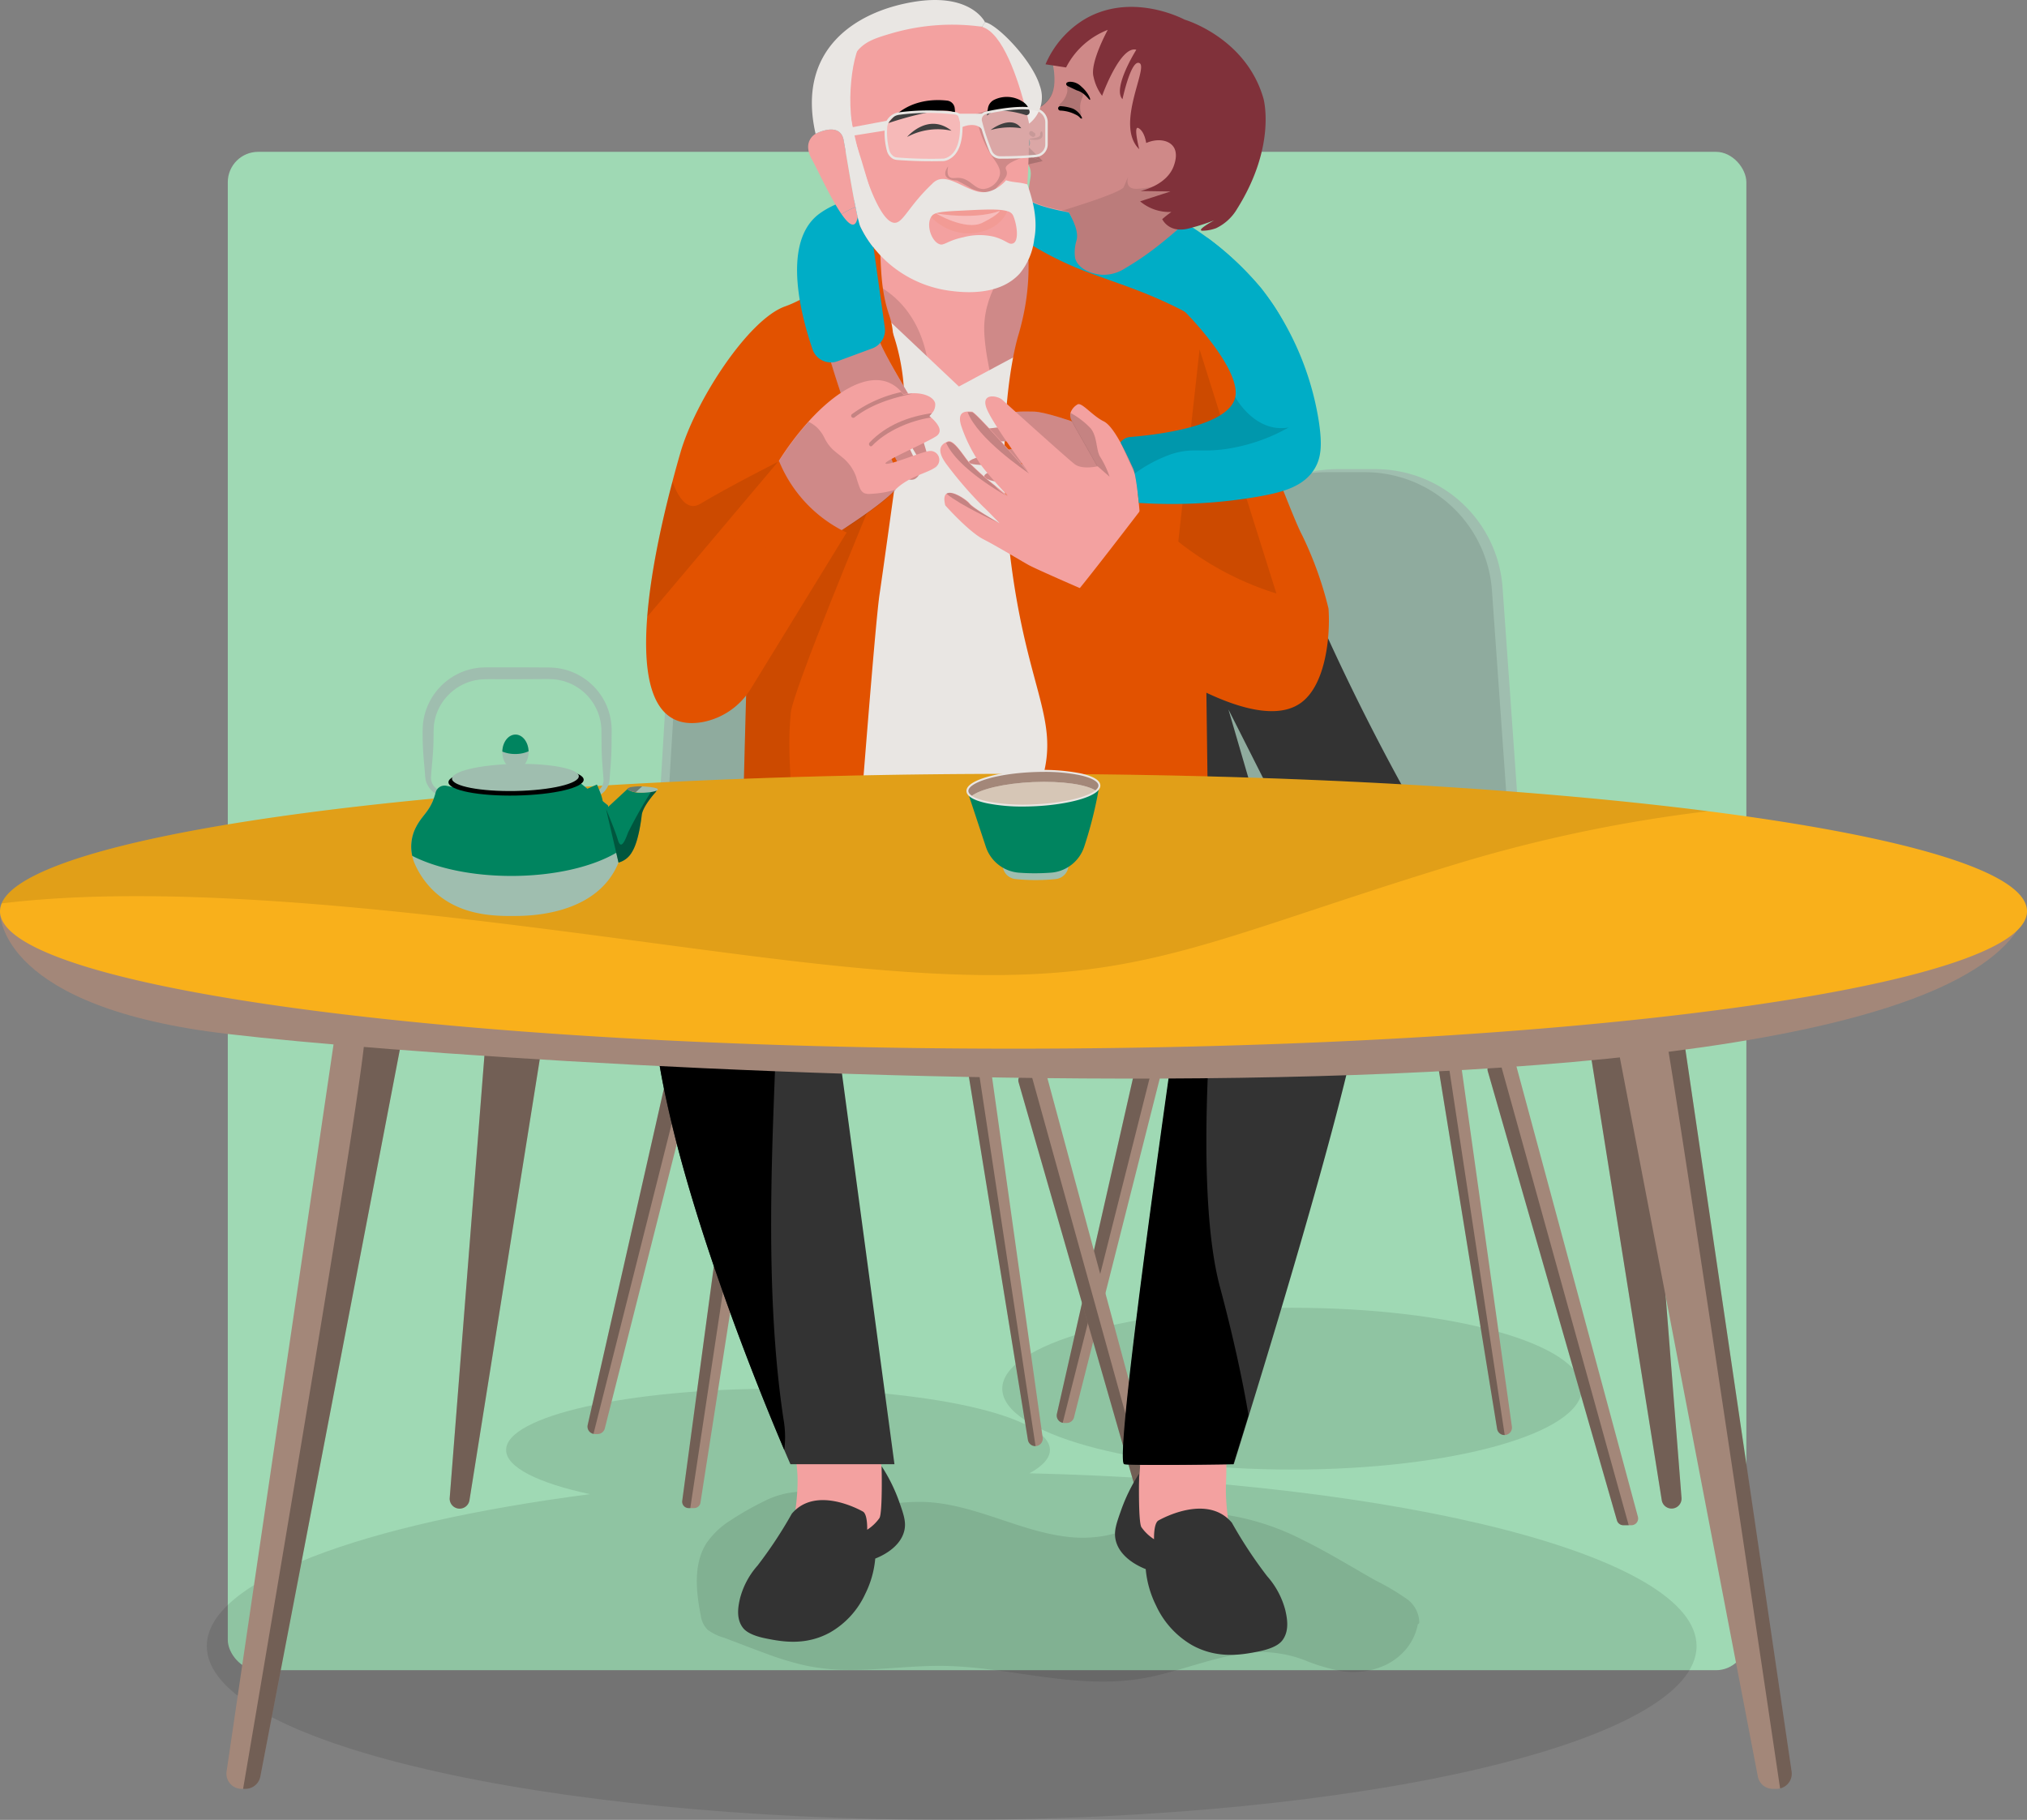 <svg xmlns="http://www.w3.org/2000/svg" xmlns:xlink="http://www.w3.org/1999/xlink" width="400.443" height="359.573" viewBox="0 0 400.443 359.573">
  <rect x="0" y="0" width="400.443" height="359.573" fill="#808080" stroke="none"/>
  <defs>
    <clipPath id="clip-path">
      <rect id="Rectangle_441" data-name="Rectangle 441" width="300" height="300" rx="6" fill="#9fd9b4"/>
    </clipPath>
    <clipPath id="clip-path-2">
      <rect id="Rectangle_440" data-name="Rectangle 440" width="255.876" height="257.059" fill="#9fd9b4"/>
    </clipPath>
  </defs>
  <g id="Group_1912" data-name="Group 1912" transform="translate(-734.787 -2548)">
    <g id="Group_1907" data-name="Group 1907" transform="translate(588.787 -598.851)">
      <g id="Group_1885" data-name="Group 1885" transform="translate(191 3093.865)">
        <g id="Group_1144" data-name="Group 1144" transform="translate(0 82.986)">
          <rect id="Rectangle_428" data-name="Rectangle 428" width="300" height="300" rx="6" transform="translate(0 0)" fill="#9fd9b4"/>
        </g>
      </g>
    </g>
    <g id="cancer-care-image" transform="translate(557.787 -885.073)">
      <g id="Entitlements" transform="translate(177 3429.073)">
        <path id="Path_711" data-name="Path 711" d="M175.927,190.832c31.62,0,57.255-7.156,57.255-15.984s-25.635-15.986-57.255-15.986-57.257,7.158-57.257,15.986S144.305,190.832,175.927,190.832Z" transform="translate(79.333 103.528)" opacity="0.1"/>
        <path id="Path_712" data-name="Path 712" d="M187.011,185.159c2.6-1.422,4.036-2.977,4.036-4.608,0-6.686-24.05-12.108-53.716-12.108s-53.715,5.423-53.715,12.108c0,3.439,6.357,6.534,16.557,8.736-45.138,5.861-75.687,17.1-75.687,30.02,0,18.961,65.883,34.333,147.154,34.333s147.154-15.372,147.154-34.333C318.8,201.555,261.058,186.949,187.011,185.159Z" transform="translate(16.369 109.933)" opacity="0.1"/>
        <path id="Path_713" data-name="Path 713" d="M225.229,206.458a5.844,5.844,0,0,0-2.64-4.744,49.17,49.17,0,0,0-6.1-3.591c-4.792-2.716-9.486-5.616-14.446-8.039a49.658,49.658,0,0,0-15.287-4.91,30.834,30.834,0,0,0-7.87-.05,42.46,42.46,0,0,0-7.745,1.934,64.987,64.987,0,0,1-7.82,2.254,25.117,25.117,0,0,1-7.483.26c-4.9-.539-9.586-2.229-14.244-3.768-4.592-1.513-9.3-2.968-14.169-3.137-2.8-.1-5.575.287-8.358.464a24.41,24.41,0,0,1-8.5-.876c-2.489-.722-4.995-1.63-7.627-1.613a17.09,17.09,0,0,0-7.223,1.925,56.782,56.782,0,0,0-6.441,3.666,16.1,16.1,0,0,0-4.944,4.7c-2.573,4.155-1.942,9.654-1.043,14.219a4.916,4.916,0,0,0,1.32,2.741,9.9,9.9,0,0,0,3.3,1.607c2.666,1.009,5.323,2.044,8,3.027a60.937,60.937,0,0,0,7.946,2.431,41.037,41.037,0,0,0,8.485.891c5.751.058,11.469-.714,17.221-.791,11.326-.152,22.36,3.212,33.677,3.1a44.688,44.688,0,0,0,8.072-.766c2.666-.512,5.273-1.261,7.87-2.017,5.046-1.472,10.216-3.128,15.531-3.037a24.639,24.639,0,0,1,7.845,1.582,36.7,36.7,0,0,0,7.518,2.211c4.675.606,9.652-.773,12.672-4.54a10.749,10.749,0,0,0,2.2-4.785A.355.355,0,0,0,225.229,206.458Z" transform="translate(55.156 118.089)" opacity="0.1"/>
        <path id="Path_714" data-name="Path 714" d="M126.3,202.978a1.133,1.133,0,0,0,.294.033h.514a1.474,1.474,0,0,0,1.428-1.11l18.357-72.544a1.467,1.467,0,0,0-1.026-1.774l-.521-.152-1.767-.5a1.466,1.466,0,0,0-1.84,1.093l-16.583,73.19A1.463,1.463,0,0,0,126.3,202.978Zm74.131-70.744,11.69,71.937a1.471,1.471,0,0,0,1.453,1.228h.052a1.475,1.475,0,0,0,1.412-1.682l-10.1-71.937a1.484,1.484,0,0,0-1.463-1.27h-1.6a1.65,1.65,0,0,0-.412.058A1.49,1.49,0,0,0,200.428,132.234Zm9.848,1.27,25.512,88.755a1.318,1.318,0,0,0,1.278.958h1.582a1.332,1.332,0,0,0,1.286-1.674l-24.269-89.982a1.322,1.322,0,0,0-1.807-.874l-1.278.554-1.557.672A1.328,1.328,0,0,0,210.276,133.5Zm-65.194,84.139h1.1a1.256,1.256,0,0,0,1.243-1.068l12.883-82.457a1.271,1.271,0,0,0-.756-1.355l-1.245-.529-1.472-.622a1.3,1.3,0,0,0-.959-.017,1.272,1.272,0,0,0-.781,1.009l-11.269,83.6A1.267,1.267,0,0,0,145.081,217.642Z" transform="translate(83.641 82.141)" fill="#a38779"/>
        <path id="Path_715" data-name="Path 715" d="M176.175,131.752l25.512,88.755a1.32,1.32,0,0,0,1.28.958h1.049L178.479,129.49l-1.555.672A1.327,1.327,0,0,0,176.175,131.752Z" transform="translate(117.742 83.893)" opacity="0.3"/>
        <path id="Path_716" data-name="Path 716" d="M170.261,130.752l11.688,71.937a1.467,1.467,0,0,0,1.455,1.228h.05l-11.259-74.3-.891-.531A1.485,1.485,0,0,0,170.261,130.752Z" transform="translate(113.809 83.623)" opacity="0.3"/>
        <path id="Path_717" data-name="Path 717" d="M137.589,215.749h.337l12.891-85.408-2.431-.639a1.277,1.277,0,0,0-.782,1.009l-11.268,83.6A1.267,1.267,0,0,0,137.589,215.749Z" transform="translate(91.136 84.034)" opacity="0.3"/>
        <path id="Path_718" data-name="Path 718" d="M126.3,202.978l19.046-75.546-1.767-.5a1.466,1.466,0,0,0-1.84,1.093l-16.583,73.19A1.463,1.463,0,0,0,126.3,202.978Z" transform="translate(83.641 82.141)" opacity="0.3"/>
        <path id="Path_719" data-name="Path 719" d="M70.744,204.288a1.136,1.136,0,0,0,.294.033h.513a1.474,1.474,0,0,0,1.43-1.11l18.356-72.542a1.469,1.469,0,0,0-1.026-1.775l-.521-.152-1.766-.5a1.467,1.467,0,0,0-1.842,1.093L69.6,202.522A1.462,1.462,0,0,0,70.744,204.288Zm74.132-70.744,11.688,71.938a1.468,1.468,0,0,0,1.455,1.226h.05a1.477,1.477,0,0,0,1.413-1.682l-10.1-71.937a1.483,1.483,0,0,0-1.463-1.27h-1.6a1.626,1.626,0,0,0-.412.058A1.488,1.488,0,0,0,144.876,133.544Zm9.846,1.27,25.513,88.764a1.314,1.314,0,0,0,1.278.958h1.58a1.332,1.332,0,0,0,1.286-1.674L160.113,132.88a1.323,1.323,0,0,0-1.809-.874l-1.278.554-1.555.674A1.31,1.31,0,0,0,154.722,134.814ZM89.529,218.952h1.1a1.257,1.257,0,0,0,1.245-1.068l12.882-82.457a1.27,1.27,0,0,0-.757-1.353l-1.245-.531-1.471-.622a1.314,1.314,0,0,0-.959-.017,1.277,1.277,0,0,0-.782,1.009l-11.268,83.6A1.266,1.266,0,0,0,89.529,218.952Z" transform="translate(46.503 83.017)" fill="#a38779"/>
        <path id="Path_720" data-name="Path 720" d="M120.623,133.059l25.512,88.764a1.316,1.316,0,0,0,1.278.958h1.051L122.926,130.8l-1.555.674A1.31,1.31,0,0,0,120.623,133.059Z" transform="translate(80.604 84.772)" opacity="0.3"/>
        <path id="Path_721" data-name="Path 721" d="M114.708,132.062,126.4,204a1.471,1.471,0,0,0,1.455,1.226h.05l-11.259-74.3-.891-.531A1.489,1.489,0,0,0,114.708,132.062Z" transform="translate(76.671 84.499)" opacity="0.3"/>
        <path id="Path_722" data-name="Path 722" d="M82.036,217.059h.336l12.891-85.408-2.43-.639a1.277,1.277,0,0,0-.782,1.009l-11.268,83.6A1.266,1.266,0,0,0,82.036,217.059Z" transform="translate(53.998 84.91)" opacity="0.3"/>
        <path id="Path_723" data-name="Path 723" d="M70.744,204.288,89.79,128.742l-1.766-.5a1.467,1.467,0,0,0-1.842,1.093L69.6,202.522A1.462,1.462,0,0,0,70.744,204.288Z" transform="translate(46.503 83.017)" opacity="0.3"/>
        <path id="Path_724" data-name="Path 724" d="M206.777,143.357H141.112l3.6-60.131a25.175,25.175,0,0,1,25.126-23.671h7.55A25.175,25.175,0,0,1,202.5,82.948Z" transform="translate(94.336 37.139)" fill="#9fbeaf"/>
        <path id="Path_725" data-name="Path 725" d="M205.522,143.715H139.859l3.6-60.131a25.175,25.175,0,0,1,25.126-23.671h7.552a25.174,25.174,0,0,1,25.108,23.393Z" transform="translate(93.499 37.379)" opacity="0.1"/>
        <path id="Path_726" data-name="Path 726" d="M143.117,143.357H77.452l3.6-60.131a25.174,25.174,0,0,1,25.125-23.671h7.551a25.176,25.176,0,0,1,25.109,23.393Z" transform="translate(51.778 37.139)" fill="#9fbeaf"/>
        <path id="Path_727" data-name="Path 727" d="M144.109,143.715H78.444l3.6-60.131a25.174,25.174,0,0,1,25.126-23.671h7.551a25.176,25.176,0,0,1,25.11,23.393Z" transform="translate(52.441 37.379)" opacity="0.1"/>
        <path id="Path_728" data-name="Path 728" d="M163.679,143.294l-69.616-1.707L95.248,93.2a25.828,25.828,0,0,1,26.446-25.184l17.987.437A25.829,25.829,0,0,1,164.865,94.9Z" transform="translate(62.883 42.793)" fill="#9fbeaf"/>
        <path id="Path_729" data-name="Path 729" d="M177.274,128.716c-2.473,7.575-7.72,13.68-36.225,14.059s-62.881.816-56.642-14.817a21.407,21.407,0,0,1,1.379-2.825c3.406-5.862,9.51-10.427,15.38-13.732a81.9,81.9,0,0,1,15.3-6.584l54.539-.959s4.709,9.309,6.23,17.256A16.063,16.063,0,0,1,177.274,128.716Z" transform="translate(55.932 66.757)" fill="#9fbeaf"/>
        <path id="Path_730" data-name="Path 730" d="M177.274,121.8c-2.473,7.575-7.72,13.68-36.225,14.059s-62.881.816-56.642-14.816a21.406,21.406,0,0,1,1.379-2.825c.378,2.623,2.422,5.187,8.2,6.357,14.244,2.91,69.658,2.219,75.384-2.733,2.1-1.817,5.021-4.709,7.87-7.643A16.064,16.064,0,0,1,177.274,121.8Z" transform="translate(55.932 73.671)" opacity="0.3"/>
        <path id="Path_731" data-name="Path 731" d="M166.141,60.729l4.432,44.659L117.16,99.654l-6.819-63.327Z" transform="translate(73.765 21.611)" fill="#00adc6"/>
        <path id="Path_732" data-name="Path 732" d="M156.447,33.011s13.22,12.8,14.094,18.18,3.3,10.141,2.236,10.141S158.2,62.5,158.2,62.5l-25.37-14.026s-16.692-11.343-16.65-11.587,5.231-10.444,5.231-10.444q10.079,3.216,20.156,6.441c-4.96,1.682-7.4,5.272-6.719,7.459.547,1.749,3.162,2.8,5.239,2.935a7.889,7.889,0,0,0,4.532-1.286A69.975,69.975,0,0,0,156.447,33.011Z" transform="translate(77.667 15.004)" fill="#00adc6"/>
        <path id="Path_733" data-name="Path 733" d="M156.82,27.086,153.146,42.1l-.682,2.783c.893,1.69,1.775,3.389,2.666,5.079q-6.647,6.609-13.286,13.227-8.9-4.49-17.8-9a8.712,8.712,0,0,0,6.063-3.17,5.605,5.605,0,0,0,1.093-2.506,5.728,5.728,0,0,0,.05-.748,6.211,6.211,0,0,0-.924-3.128c-.531-.1-1.018-.2-1.472-.294h-.008c-5.895-1.253-6.484-2.237-6.484-2.237a16.679,16.679,0,0,1,.1-2.3c.194-1.732.606-2.59.2-3.843-.16-.479-.21-.345-.4-.9-.085-.252-.783-2.38.083-3.4a1.175,1.175,0,0,0,.312-.5,1.415,1.415,0,0,0-.2-1.051,3.758,3.758,0,0,1-1.573-2.825c.185-2.556,4.785-2.59,6.189-6.189.993-2.548.01-6.281.01-6.281l9.307-7.593L142.4,5.988a31.952,31.952,0,0,1,8.745,8.1A32.37,32.37,0,0,1,156.82,27.086Z" transform="translate(80.807 1.329)" fill="#f3a1a0"/>
        <path id="Path_734" data-name="Path 734" d="M156.82,27.025l-3.674,15.01-.682,2.783c.893,1.69,1.775,3.389,2.666,5.079q-6.647,6.609-13.286,13.227-8.9-4.49-17.8-9a8.712,8.712,0,0,0,6.063-3.17,5.605,5.605,0,0,0,1.093-2.506,5.732,5.732,0,0,0,.05-.748,6.212,6.212,0,0,0-.924-3.128c-.531-.1-1.018-.2-1.472-.294h-.008c-5.895-1.253-6.484-2.237-6.484-2.237a16.682,16.682,0,0,1,.1-2.3c.194-1.732.606-2.59.2-3.843-.16-.479-.21-.345-.4-.9-.085-.252-.783-2.38.083-3.4a1.174,1.174,0,0,0,.312-.5,1.415,1.415,0,0,0-.2-1.051,3.758,3.758,0,0,1-1.573-2.825c.185-2.556,4.785-2.59,6.189-6.189.993-2.548.01-6.281.01-6.281l9.307-7.593L142.4,5.928a31.951,31.951,0,0,1,8.745,8.1A32.415,32.415,0,0,1,156.82,27.025Z" transform="translate(80.807 1.289)" opacity="0.15"/>
        <path id="Path_735" data-name="Path 735" d="M149.952,29.434l-.681,2.783a5.063,5.063,0,0,1-.572,3.111,5.124,5.124,0,0,1-2.54,2.254c1.051,6.458-3.9,12.033-9.384,12.134-5.339.093-10.4-5.02-9.871-11.352A5.269,5.269,0,0,0,128,35.859a5.734,5.734,0,0,0,.05-.749,6.228,6.228,0,0,0-.924-3.128c-.531-.1-1.018-.2-1.472-.294.369-.109,11.865-3.565,12.352-4.726.412-.975.749-1.791.849-2.035-.11.387-.539,2.195,1.261,2.371,2.027.219,8.745-1.556,8.745-1.556Z" transform="translate(84.001 13.99)" opacity="0.1"/>
        <path id="Path_736" data-name="Path 736" d="M181,70.767c-6.417,8.552-25.076,1.413-41.077,4.684,0,0-2.708.5-16.81,0-3.691-.135,5.71-2.59,6.207-2.716-.445.084-7.854,1.455-11-.008-3.112-1.438,7.366-3.094,8.232-3.221-.833.076-10.78.984-11.765-.008-1.026-1.034,10.9-3.229,10.9-3.229l.622-.992H116.279V63l9.35-1.076-.941-2.514s.841-.042,2.927,0,7.475,1.934,7.475,1.934,6.584,2.792,8.72,3.935c2.144,1.16,23.226-5.693,23.226-5.693l-.06-.177-5.65-16.624a20.934,20.934,0,0,0,6.617,2.7,21.229,21.229,0,0,0,9.375-.084C186.09,62.569,182.356,68.968,181,70.767Z" transform="translate(76.698 25.927)" fill="#f3a1a0"/>
        <path id="Path_737" data-name="Path 737" d="M152.713,60.531l-4.145.126-5.651-16.624a34.342,34.342,0,0,1,6.617,2.7Z" transform="translate(95.543 26.762)" opacity="0.15"/>
        <path id="Path_738" data-name="Path 738" d="M171.477,45.9A61.238,61.238,0,0,0,156.45,33.011c-.529.488-1.143,1.043-1.815,1.64-.959.833-2.061,1.757-3.262,2.7A57.267,57.267,0,0,1,144.62,42a7.831,7.831,0,0,1-4.533,1.287c-1.917-.118-4.482-1.017-5.238-2.935a2.149,2.149,0,0,1-.143-.547,7.915,7.915,0,0,1,.277-3.221c.3-.967.227-2.615-1.522-5.617.21,2.8-.169,4.936-1.076,5.188-.714.193-1.674-.832-2.775-1.858a10.931,10.931,0,0,1-1.842-2.3l-.025.025a.423.423,0,0,1-.572-.151,21.766,21.766,0,0,1-2.615-4.423l-3.145-1.009s-5.2,10.208-5.239,10.444c0,.269,16.659,11.587,16.659,11.587L158.192,62.5c4.5-.244,8.476-.563,11.848-.891.958-.092,1.874-.185,2.731-.277,2.339-.244,3.532-.4,4.248-1.362C179.726,56.379,172.049,46.617,171.477,45.9Z" transform="translate(77.663 15.004)" fill="#00adc6"/>
        <path id="Path_739" data-name="Path 739" d="M151.254,7.327c-.714-.378-10.67-5.415-19.744-.067a19.236,19.236,0,0,0-7.72,8.9c.085.017,2.423.37,2.464.378l.1.017c.043.009,1.455.219,1.5.227a15.436,15.436,0,0,1,3.632-4.65,15.7,15.7,0,0,1,4.6-2.775s-3.572,6.508-2.808,9.275a9.66,9.66,0,0,0,1.69,3.759s3.582-9.99,6.761-9.107c0,0-4.785,7.6-2.733,9.771,0,0,1.724-8.123,3.4-7.105s-4.919,12.268-.092,16.986c0,0-1.018-3.969-.387-4.213.067-.025.152-.008.294.076,1.093.656,1.413,2.548,1.472,2.909,2.169-.942,4.331-.614,5.3.631,1.018,1.3.387,3.2.185,3.784-1.27,3.776-5.978,4.919-6.617,5.07,1.976.034,3.953.059,5.928.093l-6,1.951a8.934,8.934,0,0,0,6.189,2.094,20.159,20.159,0,0,0-1.825,1.429c.067.059,1.355,3.01,5.635,1.732a42.009,42.009,0,0,0,4.633-1.5s-4.028,2.178-2.111,2.043a8.018,8.018,0,0,0,2.5-.5,9.571,9.571,0,0,0,4.13-3.8c7.879-12.554,5.212-21.829,5.212-21.829C163.489,11.246,152.07,7.571,151.254,7.327Z" transform="translate(82.756 0.545)" fill="#80313a"/>
        <path id="Path_740" data-name="Path 740" d="M129.226,14.643a3.088,3.088,0,0,0-2.456-.942c-.117.034-.471.109-.521.345a.46.46,0,0,0,0,.185c.042.193.26.294.335.336,1.153.547,1.724.816,1.767.832,1.639.454,2.4,2,2.59,1.85S130.454,15.677,129.226,14.643Z" transform="translate(84.394 6.465)"/>
        <path id="Path_741" data-name="Path 741" d="M129.981,15.437a1.611,1.611,0,0,0-.589-.5c-.227-.143-.462-.294-.689-.437-.412-.261-.959-.74-1.472-.471a.575.575,0,0,0-.285.639,2.89,2.89,0,0,1,.058.706,4.2,4.2,0,0,1-1.438,2.489.433.433,0,0,0,.4.723.446.446,0,0,0,.294.042c.37-.084.774.235,1.1.362a1.532,1.532,0,0,0,.926.084,1.886,1.886,0,0,1,.606.917.432.432,0,0,0,.833-.227,4.147,4.147,0,0,1,.167-2.96A1.7,1.7,0,0,0,129.981,15.437Z" transform="translate(83.857 6.654)" opacity="0.15"/>
        <path id="Path_742" data-name="Path 742" d="M128.2,17.059a6.864,6.864,0,0,0-.916-.269,8.4,8.4,0,0,0-1.588-.219.441.441,0,0,0-.412.462.452.452,0,0,0,.462.412,7.392,7.392,0,0,1,2.086.4,7.605,7.605,0,0,1,.966.42,2.234,2.234,0,0,1,.766.546c.194.244.4.236.437.194C130.119,18.9,129.42,17.6,128.2,17.059Z" transform="translate(83.754 8.404)"/>
        <path id="Path_743" data-name="Path 743" d="M122.922,20.22c-.008,0-.008,0-.017.009A.025.025,0,0,1,122.922,20.22Z" transform="translate(82.165 10.843)" fill="#272425"/>
        <path id="Path_744" data-name="Path 744" d="M124.359,19.55c-.11-.017-.345.311-.287.555v.008a.088.088,0,0,0,.008.034v.034a.362.362,0,0,0-.017.093l-.025.05a.211.211,0,0,1-.033.059c0,.008-.008.017-.017.025s-.025.034-.042.05a1.017,1.017,0,0,1-.085.084.148.148,0,0,0-.042.034.765.765,0,0,1-.108.067c-.018.008-.043.025-.06.034h-.008c-.042.017-.025.008-.008,0-.033.008-.117.05-.125.05l-.135.05c-.185.059-1.563.252-1.563.294,0,.059,2.059.521,2.59-.311C124.686,20.324,124.509,19.584,124.359,19.55Z" transform="translate(81.433 10.395)" opacity="0.13"/>
        <path id="Path_745" data-name="Path 745" d="M123.173,19.923c0-.025-.008-.017,0,.017Z" transform="translate(82.342 10.635)" fill="#272425"/>
        <path id="Path_746" data-name="Path 746" d="M123.03,19.983a.408.408,0,0,0-.169-.151c-.05-.025-.1-.059-.15-.084a.908.908,0,0,1-.144-.118.274.274,0,0,0-.152-.084.284.284,0,0,0-.169-.025.343.343,0,0,0-.159.042.258.258,0,0,0-.135.1c-.025.034-.042.067-.067.1a.5.5,0,0,0-.052.227.5.5,0,0,1,.018.109.467.467,0,0,0,.117.185,1.044,1.044,0,0,0,.185.152,2.235,2.235,0,0,0,.3.185.3.3,0,0,0,.169.042.386.386,0,0,0,.169-.017.32.32,0,0,0,.143-.084.289.289,0,0,0,.108-.135c.017-.034.025-.076.042-.109a.522.522,0,0,0-.008-.227Z" transform="translate(81.449 10.374)" opacity="0.13"/>
        <path id="Path_747" data-name="Path 747" d="M124.87,24.2l-3.464-1.32a.251.251,0,0,0-.033-.092,1.227,1.227,0,0,1,.133-1.009,1.072,1.072,0,0,1,.522-.4Z" transform="translate(81.106 11.618)" opacity="0.13"/>
        <path id="Path_748" data-name="Path 748" d="M122.049,24.328V24.21l-.622-.294c-.622-.294.11-1.531.11-1.531a.227.227,0,0,1-.027-.067.25.25,0,0,0-.033-.092l3.491,1.413Z" transform="translate(81.009 12.184)" opacity="0.13"/>
        <path id="Path_749" data-name="Path 749" d="M124.87,24.2l-3.464-1.32a.251.251,0,0,0-.033-.092,1.227,1.227,0,0,1,.133-1.009,1.072,1.072,0,0,1,.522-.4Z" transform="translate(81.106 11.618)" fill="#f3a1a0"/>
        <path id="Path_750" data-name="Path 750" d="M122.049,24.328V24.21l-.622-.294c-.622-.294.11-1.531.11-1.531a.227.227,0,0,1-.027-.067.25.25,0,0,0-.033-.092l3.491,1.413Z" transform="translate(81.009 12.184)" fill="#f3a1a0"/>
        <path id="Path_751" data-name="Path 751" d="M124.87,24.2l-3.464-1.32a.251.251,0,0,0-.033-.092,1.227,1.227,0,0,1,.133-1.009,1.072,1.072,0,0,1,.522-.4Z" transform="translate(81.106 11.618)" opacity="0.3"/>
        <path id="Path_752" data-name="Path 752" d="M122.068,24.266,121.439,24c-.631-.269.05-1.53.05-1.53a.4.4,0,0,1-.033-.067.507.507,0,0,0-.035-.092l3.541,1.278C124,23.812,123.036,24.039,122.068,24.266Z" transform="translate(81.006 12.238)" opacity="0.3"/>
        <path id="Path_753" data-name="Path 753" d="M153.591,199.069c-.993.4-2.935-2.346-3.642-1.867-.344.235-.194,1.11.093,2.061-.4-.143-.791-.285-1.186-.454a20.984,20.984,0,0,0-2.833-1.355c-1.674-.244-2.556,3.961-4.49,4.492-1.48.412-3.9-1.228-8.064-8.064a39.67,39.67,0,0,0,2.321-9.637c.647-5.81.067-12.529,1.243-12.731.622-.108,1.875,1.362,2.741,1.362a6.764,6.764,0,0,1,1.422-.117c.564.05,1.135.092,1.7.144,1.153.092,2.313.192,3.464.285,2.3.194,3.465.285,3.465.285,1.42.093,1.657-1.613,4.3-1.959-1.245,2.64-.941,8.468-1.151,13.572C152.7,192.073,155.011,198.48,153.591,199.069Z" transform="translate(89.227 111.982)" fill="#f3a1a0"/>
        <path id="Path_754" data-name="Path 754" d="M136.785,178.5s-.219,9.375.437,10.57a8.947,8.947,0,0,0,2.506,2.4s-.108-3.162.874-3.707,9.7-5.231,14.5.437a87.768,87.768,0,0,0,6.969,10.57,16.342,16.342,0,0,1,3.591,6.709c.3,1.338.884,3.911-.5,5.853-.387.556-1.353,1.632-4.869,2.329-3.035.6-7.946,1.563-13.05-1.261a17.47,17.47,0,0,1-7.115-7.829,20.186,20.186,0,0,1-2.044-7.2c-1.026-.4-5.087-2.119-5.928-5.7-.4-1.724.093-3.2,1.06-5.92A34.167,34.167,0,0,1,136.785,178.5Z" transform="translate(88.257 116.654)" fill="#333"/>
        <path id="Path_755" data-name="Path 755" d="M94.986,197.561c.959.4,2.842-2.279,3.532-1.817.336.227.185,1.076-.092,1.994.387-.135.765-.279,1.144-.439a20.409,20.409,0,0,1,2.75-1.311c1.614-.235,2.472,3.834,4.357,4.357,1.428.4,3.783-1.186,7.819-7.82a38.717,38.717,0,0,1-2.253-9.342c-.622-5.635-.058-12.142-1.211-12.344-.6-.11-1.815,1.32-2.656,1.32a6.338,6.338,0,0,0-1.38-.118c-.547.043-1.1.093-1.648.135l-3.355.277-3.355.279a30.245,30.245,0,0,1-5.953-.219,29.622,29.622,0,0,1,2.9,11.478C95.843,190.792,93.6,197,94.986,197.561Z" transform="translate(61.96 111.531)" fill="#f3a1a0"/>
        <path id="Path_756" data-name="Path 756" d="M115.742,177.619s.21,9.082-.42,10.241a8.666,8.666,0,0,1-2.431,2.321s.11-3.06-.841-3.591-9.4-5.069-14.05.42a85.355,85.355,0,0,1-6.761,10.243,15.758,15.758,0,0,0-3.473,6.5c-.294,1.3-.858,3.784.479,5.668.378.539,1.312,1.582,4.717,2.254,2.943.579,7.7,1.522,12.647-1.228a16.9,16.9,0,0,0,6.9-7.593,19.468,19.468,0,0,0,1.976-6.979c.993-.387,4.927-2.051,5.743-5.524.387-1.665-.092-3.093-1.026-5.743A33.264,33.264,0,0,0,115.742,177.619Z" transform="translate(58.425 116.068)" fill="#333"/>
        <path id="Path_757" data-name="Path 757" d="M217.723,136.538c0,10.847-15.818,63.344-22.6,85.291-1.832,5.978-3,9.694-3,9.694h-.1s-15.212.262-20.216.085c-.571-.025-1-.052-1.243-.085-2.373-.335,11.453-94.986,11.453-94.986l-.1.025c-.125.025-.26.06-.412.077h-.017c-4.288.748-16.573-.9-22.889-1.859a36.908,36.908,0,0,1-7.3-1.859,6.067,6.067,0,0,0-5.693.8c-6.853,5.079-33.324,2.473-33.324,2.473l12.806,95.329H104.541s-.446-1.008-1.219-2.816c-.168-.4-.362-.849-.563-1.337-5.937-14.044-24.68-60.494-25.521-87.964a39.39,39.39,0,0,1,1.034-11.3A40.42,40.42,0,0,1,83.8,115.971c11.133-16.313,31.18-18.844,31.18-18.844s57.592-2.7,75.116,2.354C207.607,104.535,217.723,122.723,217.723,136.538Z" transform="translate(51.615 61.776)" fill="#333"/>
        <path id="Path_758" data-name="Path 758" d="M103.309,220.04c-.168-.4-.362-.849-.563-1.337-5.937-14.044-24.68-60.494-25.521-87.964a33.772,33.772,0,0,1,1.034-7.635,40.448,40.448,0,0,1,5.533-12.135c7.055-2.253,15.489-3.144,17.373,4.4,3.094,12.387-3.885,59.838,2.01,98.686A20.192,20.192,0,0,1,103.309,220.04Z" transform="translate(51.626 70.443)"/>
        <path id="Path_759" data-name="Path 759" d="M157.777,210.6c-1.834,5.97-3,9.686-3,9.686s-19.2.329-21.559,0c-2.371-.327,11.444-94.986,11.444-94.986a3.732,3.732,0,0,1-.514.1c.329-.816.514-1.261.514-1.261s6.314-3.607,7.408-10.924c-.766,6.592-5.541,51.294.092,72.165C154.665,194.728,156.582,203.489,157.777,210.6Z" transform="translate(88.874 73.01)"/>
        <path id="Path_760" data-name="Path 760" d="M170.24,66.449a453.1,453.1,0,0,0,28.253,58.66c8.628,14.992,16.633,26.967,12.454,33.038-1.505,2.177-5.92,5.221-22.115,1.563q-14.456-28.644-28.919-57.289,8.692,29.818,17.381,59.627-15.134-1.652-30.264-3.3-11.615-46.139-23.224-92.277Z" transform="translate(82.768 41.748)" fill="#333"/>
        <path id="Path_761" data-name="Path 761" d="M140.019,67.423l-10.764,1.228-15.481,1.766-5.273.605-3.9-29.607L103.448,32.7l29.531,1.337c.008-.009.008,0,.008,0l.943.042Z" transform="translate(69.157 19.189)" fill="#f3a1a0" stroke="#272425" stroke-width="0.488"/>
        <path id="Path_762" data-name="Path 762" d="M113.976,62.293a37.908,37.908,0,0,1-.664,4.633l-5.273.605-3.9-29.607C108.595,40.481,115.27,46.93,113.976,62.293Z" transform="translate(69.618 22.679)" opacity="0.13"/>
        <path id="Path_763" data-name="Path 763" d="M131.272,66.889l-10.764,1.228c-1.85-5.659-3.6-12.311-3.944-17.734-.5-7.8,4.263-13.706,7.669-16.876.01-.008.01,0,.01,0l.941.042Z" transform="translate(77.902 19.723)" opacity="0.15"/>
        <path id="Path_764" data-name="Path 764" d="M102.732,31.941,97.964,15.511l7.853-8.257,1.884,8.972-1.2,20.484,3.027,7.417s-2.9.277-2.985,0S102.732,31.941,102.732,31.941Z" transform="translate(65.491 2.175)" fill="#e9e6e3"/>
        <path id="Path_765" data-name="Path 765" d="M109.79,40.9l15.682,14.8,15.245-8.173,14.513,11.739V140.9L95.68,144.25Z" transform="translate(63.964 24.667)" fill="#e9e6e3"/>
        <path id="Path_766" data-name="Path 766" d="M116.991,49.1a42.449,42.449,0,0,1,2.481,21.585c-1.648,11.924-3.893,28.127-4.457,31.886-.924,6.121-4.532,53.547-4.532,53.547s-22.62-1.2-22.62-2.733c0-.277.034-1.724.092-3.9.235-9.637.883-33.576.883-33.576s.731-4.667,1.757-11.125c4.759-29.969,3.389-30.843,6.113-37.94,2.9-7.576,4.5-7.248,12.218-24.083,2.019-4.4,3.582-8.064,4.592-10.5a48.728,48.728,0,0,0,2.5,14.177C116.327,47.362,116.656,48.253,116.991,49.1Z" transform="translate(58.739 18.892)" fill="#e25200"/>
        <path id="Path_767" data-name="Path 767" d="M97.455,104.606c-.4,4.347-.4,6.937,0,14.236.235,4.406-5.062,7.534-9.536,9.326.235-9.637.883-33.576.883-33.576s.731-4.667,1.757-11.125c9.317-8.081,22.334-19.315,22.334-19.315S97.85,100.258,97.455,104.606Z" transform="translate(58.776 40.212)" opacity="0.1"/>
        <path id="Path_768" data-name="Path 768" d="M102.558,76.027A21.716,21.716,0,0,0,116.106,90.02q-9.41,15.35-18.828,30.7a14.338,14.338,0,0,1-9.527,6.719C77.7,129.3,75.76,118.887,76.718,106.652c.732-9.4,3.17-19.862,4.97-26.664.656-2.506,1.228-4.516,1.6-5.794,2.918-10.133,13.37-26.3,20.686-28.876S122.6,32.739,122.6,32.739c.387,3.935.068,8.762,1.867,14.152.017.042.025.084.042.118a15.15,15.15,0,0,1-5.448,17.171Z" transform="translate(51.142 19.212)" fill="#e25200"/>
        <path id="Path_769" data-name="Path 769" d="M182.945,105.006a71.925,71.925,0,0,0-5.214-14.48c-3.245-6.1-14.236-39.362-21.988-43.516s-12.656-5.567-19.929-8.249A64.826,64.826,0,0,1,123.46,32.7a46.242,46.242,0,0,1-.833,14.656c-.429,1.968-.849,3.364-.974,3.792-1.311,4.406-4.592,20.711-1.355,45.3,3.314,25.168,9.721,30.675,5.937,42.834-.5,1.6-1.412,4.07-.227,6.163,3.322,5.878,19.829,2.783,33.123-.7l-.42-32.138Z" transform="translate(79.497 19.185)" fill="#e25200"/>
        <path id="Path_770" data-name="Path 770" d="M126.517,26.678a6.617,6.617,0,0,0,2.111-7.484c-1.5-5.02-8.368-12.109-10.83-12.571,0,0-3.17,4.818-2.91,5.087s7.046,9.687,7.046,9.687Z" transform="translate(76.794 1.754)" fill="#e9e6e3"/>
        <path id="Path_771" data-name="Path 771" d="M135.909,32.967c-.21,7.274-.934,18.684-3.339,21.905-3.616,4.835-6.963.967-12.866.378s-7.215-3.9-10.914-7.694S104.644,39.1,102,31.168s-.883-19.29,1.412-21.451S122,5.1,127.373,7.833c4.08,2.077,6.929,11.84,8.072,16.439.37,1.472.556,2.413.556,2.413S136.018,29.3,135.909,32.967Z" transform="translate(67.308 1.754)" fill="#f3a1a0"/>
        <path id="Path_772" data-name="Path 772" d="M125.648,28.88a6.931,6.931,0,0,1-1.085,1.926c-2.439,3.061-6.694,2.943-7.333,2.909a10.384,10.384,0,0,1-7.2-3.624c.008-.008.008-.017.017-.025.614-.858,1.632-1.118,5.306-1.295C120.459,28.527,123.856,28.291,125.648,28.88Z" transform="translate(73.559 16.386)" fill="#f3a1a0"/>
        <path id="Path_773" data-name="Path 773" d="M125.648,28.88a6.931,6.931,0,0,1-1.085,1.926c-2.439,3.061-6.694,2.943-7.333,2.909a10.384,10.384,0,0,1-7.2-3.624c.008-.008.008-.017.017-.025.614-.858,1.632-1.118,5.306-1.295C120.459,28.527,123.856,28.291,125.648,28.88Z" transform="translate(73.559 16.386)" fill="#f19487" opacity="0.42"/>
        <path id="Path_774" data-name="Path 774" d="M110.808,29.48s5.878,3.5,9.192,1.85,3.447-2.371,3.447-2.371S119.4,30.826,110.808,29.48Z" transform="translate(74.077 16.685)" fill="#f3a1a0"/>
        <path id="Path_775" data-name="Path 775" d="M110.808,29.48s5.878,3.5,9.192,1.85,3.447-2.371,3.447-2.371S119.4,30.826,110.808,29.48Z" transform="translate(74.077 16.685)" fill="#fff" opacity="0.3"/>
        <path id="Path_776" data-name="Path 776" d="M128.4,26.678c-2.086.639-4.977,1.741-4.482,2.75.749,1.547-1.018,2.439-2.009,3.8s-4.221.4-5.054-.151-2.616-1.446-2.616-1.446c-3.868-.261-1.74-2.8-1.74-2.8-.219,1.093-.125,1.715.21,2.043.412.4,1.018.244,1.623.227,2.514-.051,3.237,2.287,5.212,2.195a3.681,3.681,0,0,0,3.145-2.708c.312-1.446-.8-2.59-1.832-4.221a19.86,19.86,0,0,1-2.826-7.9c2.523-.807,7.577-2.43,7.577-2.43s1.068.874,2.313,1.942c.37,1.471.554,2.413.554,2.413S128.51,23.011,128.4,26.678Z" transform="translate(74.818 8.044)" opacity="0.15"/>
        <path id="Path_777" data-name="Path 777" d="M118.409,18.542l-.1-1.051a1.69,1.69,0,0,0-1.472-1.53c-2.523-.3-8.031-.3-11.671,4.448C105.164,20.408,116.608,16.49,118.409,18.542Z" transform="translate(70.304 7.922)"/>
        <path id="Path_778" data-name="Path 778" d="M116.93,19.121c-.142.151-.008-.74.127-1.48a2.218,2.218,0,0,1,1.178-1.572,5.679,5.679,0,0,1,5.675.353,2.924,2.924,0,0,1,1.355,1.909.623.623,0,0,1-.8.715C122.582,18.465,118.537,17.465,116.93,19.121Z" transform="translate(78.13 7.671)"/>
        <path id="Path_779" data-name="Path 779" d="M107.4,21.262s4.095-4.911,8.778-1.236a12.846,12.846,0,0,0-8.778,1.236Z" transform="translate(71.801 9.801)"/>
        <path id="Path_780" data-name="Path 780" d="M117.295,20s4.019-3.162,6.045-.345a15.1,15.1,0,0,0-2.271-.177A14.5,14.5,0,0,0,117.295,20Z" transform="translate(78.414 9.685)"/>
        <path id="Path_781" data-name="Path 781" d="M117.162,17.737c2.379-.53,7.24-1.413,10.073-.614a2.6,2.6,0,0,1,1.892,2.514v4.314a2.3,2.3,0,0,1-2.086,2.3c-1,.093-2.042.168-3.12.219-1.387.067-2.723.092-3.993.084a1.994,1.994,0,0,1-1.784-1.152,41.583,41.583,0,0,1-1.992-5.953A1.363,1.363,0,0,1,117.162,17.737Z" transform="translate(77.614 8.559)" fill="#fff" opacity="0.25"/>
        <path id="Path_782" data-name="Path 782" d="M107.151,26.522a2.081,2.081,0,0,1-.731-.185,2.365,2.365,0,0,1-1.085-1.4A13.778,13.778,0,0,1,104.9,20.5a2.967,2.967,0,0,1,2.59-2.9,44.59,44.59,0,0,1,9.846-.193c.42.042.841.084,1.253.135a1.319,1.319,0,0,1,1.145,1.211c.159,2.127.125,6.121-2.271,7.551a2.867,2.867,0,0,1-1.151.437A86.273,86.273,0,0,1,107.151,26.522Z" transform="translate(70.124 8.839)" fill="#fff" opacity="0.25"/>
        <path id="Path_783" data-name="Path 783" d="M117.162,17.737c2.379-.53,7.24-1.413,10.073-.614a2.6,2.6,0,0,1,1.892,2.514v4.314a2.3,2.3,0,0,1-2.086,2.3c-1,.093-2.042.168-3.12.219-1.387.067-2.723.092-3.993.084a1.994,1.994,0,0,1-1.784-1.152,41.583,41.583,0,0,1-1.992-5.953A1.363,1.363,0,0,1,117.162,17.737Z" transform="translate(77.614 8.559)" fill="none" stroke="#e9e6e3" stroke-width="0.488"/>
        <path id="Path_784" data-name="Path 784" d="M107.151,26.522a2.081,2.081,0,0,1-.731-.185,2.365,2.365,0,0,1-1.085-1.4A13.778,13.778,0,0,1,104.9,20.5a2.967,2.967,0,0,1,2.59-2.9,44.59,44.59,0,0,1,9.846-.193c.42.042.841.084,1.253.135a1.319,1.319,0,0,1,1.145,1.211c.159,2.127.125,6.121-2.271,7.551a2.867,2.867,0,0,1-1.151.437A86.273,86.273,0,0,1,107.151,26.522Z" transform="translate(70.124 8.839)" fill="none" stroke="#e9e6e3" stroke-width="0.488"/>
        <path id="Path_785" data-name="Path 785" d="M118.566,17.464h-5.172l.716,2.708s3.329-1.6,4.515,1.068C118.616,21.239,117.3,18.212,118.566,17.464Z" transform="translate(75.806 9.001)" fill="#e9e6e3"/>
        <path id="Path_786" data-name="Path 786" d="M99.445,20.064c.017.051.025.093.042.143a1.418,1.418,0,0,1,.647.076,1.253,1.253,0,0,1,.664.647,1.4,1.4,0,0,1,.092.521l7.654-1.219L109,18.265Z" transform="translate(66.481 9.536)" fill="#e9e6e3"/>
        <path id="Path_787" data-name="Path 787" d="M125.865,28.88c-1.8-.589-5.187-.353-10.291-.1-3.676.177-4.694.437-5.306,1.295-.008.008-.01.017-.018.025-1.278,1.85-.117,5.483,1.792,6.214,1.245.488,1.8-.673,5.071-1.345a11.948,11.948,0,0,1,5.835-.084c2.2.631,2.666,1.471,3.6,1.379,2.423-.227,1.355-5.012.647-6.4A2.1,2.1,0,0,0,125.865,28.88Z" transform="translate(73.345 16.387)" fill="none" stroke="#e9e6e3" stroke-width="1"/>
        <path id="Path_788" data-name="Path 788" d="M117.1,62.2l.841-.6S110.175,49.28,108.368,45a3.991,3.991,0,0,1-1.951-.967A58.364,58.364,0,0,1,99.143,46.5c-.378.092-.748.168-1.127.252,1.968,6.752,3.893,12.008,3.893,12.008l3.574,10.528a1.043,1.043,0,0,0,1.311.664,1.061,1.061,0,0,0,.732-1.009,1.128,1.128,0,0,0-.042-.286l-.572-2.027,2.791,5.466a1,1,0,0,0,1.615.219l.017-.017a2.35,2.35,0,0,0,.379-.622,1.057,1.057,0,0,0-.008-.681q-1.539-4.25-3.07-8.51l4.473,8.653a1.57,1.57,0,0,0,2.229.639l.025-.025a2.03,2.03,0,0,0,.554-.555,1.54,1.54,0,0,0,.077-1.514l-4.23-8.9,4.919,8.257a1.332,1.332,0,0,0,.9-.488,1.357,1.357,0,0,0,.3-.8q-1.351-4.5-2.7-9.006Z" transform="translate(65.526 26.763)" fill="#f3a1a0"/>
        <path id="Path_789" data-name="Path 789" d="M117.1,62.234l.841-.6s-7.762-12.327-9.569-16.607a3.992,3.992,0,0,1-1.951-.967,58.36,58.36,0,0,1-7.274,2.464c-.378.092-.748.168-1.127.252,1.968,6.752,3.893,12.008,3.893,12.008l3.574,10.528a1.043,1.043,0,0,0,1.311.664,1.061,1.061,0,0,0,.732-1.009,1.129,1.129,0,0,0-.042-.286l-.572-2.026,2.791,5.466a1,1,0,0,0,1.615.219l.017-.017a2.35,2.35,0,0,0,.379-.622,1.058,1.058,0,0,0-.008-.681q-1.539-4.25-3.07-8.51l4.473,8.653a1.57,1.57,0,0,0,2.229.639l.025-.025a2.028,2.028,0,0,0,.554-.555,1.54,1.54,0,0,0,.077-1.514l-4.23-8.9,4.919,8.257a1.332,1.332,0,0,0,.9-.488,1.356,1.356,0,0,0,.3-.8q-1.351-4.5-2.7-9.006Z" transform="translate(65.526 26.783)" opacity="0.15"/>
        <path id="Path_790" data-name="Path 790" d="M109.245,56.97l-6.871,2.539a3.826,3.826,0,0,1-4.953-2.363c-2.254-6.592-5.844-20.274.622-26.177,1.959-1.791,7-4.247,8.61-2.817a7.067,7.067,0,0,1,1.278,2.724,21.571,21.571,0,0,1,.606,2.582c.185.858.481,2.085.943,3.557q1.109,7.909,2.227,15.825A3.833,3.833,0,0,1,109.245,56.97Z" transform="translate(63.091 15.86)" fill="#00adc6"/>
        <path id="Path_791" data-name="Path 791" d="M102.711,21.465c-.7-3.809-5.432-1.346-5.541-1.287l-.008.008s-2.758,1.43-.732,5.062c1.1,1.976,3.7,7.7,5.852,10.814a21.216,21.216,0,0,1,2.775-1.421C104.2,30.428,103.2,24.147,102.711,21.465Z" transform="translate(63.968 10.255)" fill="#f3a1a0"/>
        <path id="Path_792" data-name="Path 792" d="M102.834,30.481c-.135-.572-.279-1.236-.42-1.976a21.222,21.222,0,0,0-2.775,1.421C101.128,32.1,102.406,32.987,102.834,30.481Z" transform="translate(66.611 16.382)" fill="#f3a1a0"/>
        <path id="Path_793" data-name="Path 793" d="M106.556,33.208a19.686,19.686,0,0,1-2.858-4.4,5.219,5.219,0,0,1-.27-.824c-.158.05-.327.1-.521.168H102.9a34.669,34.669,0,0,0-1.17,3.86,5.424,5.424,0,0,0,.245.723,20.654,20.654,0,0,0,2.581,4.12c.108-1.413.327-2.413.722-2.7C105.74,33.805,106.169,33.486,106.556,33.208Z" transform="translate(68.008 16.035)" fill="#f3a1a0"/>
        <path id="Path_794" data-name="Path 794" d="M138.709,40.44c-1.64-.5-2.59-.32-4.23-.816,0,0-2.471,3.086-5.726,2.195-2.766-.749-5.549-3.111-7.752-2.279a3.164,3.164,0,0,0-1.128.8c-4.515,4.272-5.641,7.509-7.248,7.677-2.927.3-6.424-9.8-8.014-17.028-1.58-7.173-2.816-13.118.589-17.028,1.615-1.858,3.6-2.472,6.9-3.439a42.75,42.75,0,0,1,17.641-1.236c.194-.3.4-.605.589-.908,0,0-2.775-5.928-14.219-3.986-11.463,1.934-23.041,9.468-19.249,26.05l.009-.009c.109-.059,4.843-2.523,5.541,1.287.487,2.682,1.488,8.964,2.338,13.177.152.731.285,1.4.42,1.976.083.378.169.723.252,1.009.017.059.033.109.05.16a5.422,5.422,0,0,0,.245.723,20.659,20.659,0,0,0,2.581,4.12c.15.193.3.387.471.58a23.092,23.092,0,0,0,14.026,7.9c2.3.336,10.075,1.48,14.413-3.338a13.077,13.077,0,0,0,2.852-6.794C140.938,46.8,139.348,42.4,138.709,40.44Zm-3.077,12.218c-.934.092-1.4-.748-3.6-1.379a11.95,11.95,0,0,0-5.836.084c-3.27.673-3.818,1.825-5.071,1.345-1.9-.74-3.068-4.364-1.79-6.214.008-.008.008-.017.017-.025.614-.858,1.632-1.118,5.306-1.295,5.1-.252,8.493-.5,10.291.1a2.061,2.061,0,0,1,1.33.992C136.986,47.646,138.053,52.43,135.632,52.658Z" transform="translate(64.261)" fill="#e9e6e3"/>
        <path id="Path_795" data-name="Path 795" d="M123.6,65.788a2.67,2.67,0,0,1-.3.32c-.11.092-.227.177-.362.277-1.613,1.051-5.027,1.724-7.558,4.145l-.37.37c-2.766,2.935-10.469,7.82-10.469,7.82H96.84a2.754,2.754,0,0,1-.168-.219c-.9-1.177-5.045-7-4.406-13.589a57.456,57.456,0,0,1,5.853-7.744c5.634-6.231,11.394-9.258,15.5-7.795a6.61,6.61,0,0,1,2.758,1.909c.152.168.3.336.446.521a9.863,9.863,0,0,1,1.842-.2h.008c2.448-.059,4.155.849,4.432,1.968a2.465,2.465,0,0,1-.631,1.976,6.287,6.287,0,0,1-.5.572c.092.076.185.16.31.269.766.664,1.986,1.926,1.657,2.951a1.513,1.513,0,0,1-.647.774c-2.186,1.413-11.016,5.171-9.914,5.424,1.1.235,7.483-2.573,8.813-2.531A1.76,1.76,0,0,1,123.6,65.788Z" transform="translate(61.637 30.091)" fill="#f3a1a0"/>
        <path id="Path_796" data-name="Path 796" d="M112.931,50.753c-4.095.832-8.164,2.1-11.5,4.692a.41.41,0,0,1-.5-.648,25.65,25.65,0,0,1,9.729-4.364c.15.168.294.336.446.521A10.425,10.425,0,0,1,112.931,50.753Z" transform="translate(67.364 31.041)" opacity="0.19"/>
        <path id="Path_797" data-name="Path 797" d="M114.827,53.508c.092.076.185.16.31.269-4.053.614-8.778,2.615-11.62,5.583-.362.387-.866-.261-.506-.639,3.3-3.456,7.712-5.146,12.31-5.794C115.146,53.155,114.979,53.348,114.827,53.508Z" transform="translate(68.783 32.709)" opacity="0.19"/>
        <path id="Path_798" data-name="Path 798" d="M122.932,63.18c.135-.1.252-.185.362-.277a2.53,2.53,0,0,0,.3-.32C123.377,62.785,123.167,62.978,122.932,63.18Zm-12.537,5a2.6,2.6,0,0,1-1.345-.16,2,2,0,0,1-.774-.891,22.253,22.253,0,0,1-.791-2.354,8.735,8.735,0,0,0-2.858-3.919c-.639-.521-1.3-1.017-1.892-1.589a8.257,8.257,0,0,1-1.5-2.144,7.534,7.534,0,0,0-1.455-2.043,6.756,6.756,0,0,0-1.665-1.127A56.935,56.935,0,0,0,92.265,61.7c-.639,6.584,3.5,12.411,4.406,13.589.345.059.681.109,1.026.151q.4.051.807.076a43.953,43.953,0,0,0,5.155.034c.294-.008.58-.017.874-.034,0,0,7.711-4.886,10.469-7.82l.37-.37A20.39,20.39,0,0,1,110.394,68.183Z" transform="translate(61.637 33.396)" opacity="0.15"/>
        <path id="Path_799" data-name="Path 799" d="M102.468,58.683,76.636,89.308c.732-9.4,3.17-19.861,4.97-26.664,1.245,3.3,3.052,5.827,5.508,4.347C92.739,63.6,102.468,58.683,102.468,58.683Z" transform="translate(51.233 36.557)" opacity="0.1"/>
        <path id="Path_800" data-name="Path 800" d="M154.624,67.868c-1.859-3.254-3.809-6.458-5.339-9.855-2.733.622-4.86.933-5.474.606-2.136-1.152-8.72-3.935-8.72-3.935s-5.391-1.884-7.477-1.934-2.925,0-2.925,0c-1.228.05-1.884.235-1.952.546-.092.42.876,1.076,2.893,1.976-3.12.362-6.23.715-9.35,1.076v2.279h10.031l-.622.992s-11.923,2.195-10.9,3.229c.984.992,10.93.084,11.763.008-.866.135-11.343,1.791-8.231,3.221,3.143,1.463,10.552.093,11,.009-.5.126-9.9,2.582-6.205,2.716,3.793.143,16.23.16,16.809,0,.279-.076,7.4.3,15.4.328C155.086,68.709,154.859,68.28,154.624,67.868Z" transform="translate(76.698 32.577)" fill="#f3a1a0"/>
        <path id="Path_801" data-name="Path 801" d="M154.624,67.868c-1.859-3.254-3.809-6.458-5.339-9.855-2.733.622-4.86.933-5.474.606-2.136-1.152-8.72-3.935-8.72-3.935s-5.391-1.884-7.477-1.934-2.925,0-2.925,0c-1.228.05-1.884.235-1.952.546-.092.42.876,1.076,2.893,1.976-3.12.362-6.23.715-9.35,1.076v2.279h10.031l-.622.992s-11.923,2.195-10.9,3.229c.984.992,10.93.084,11.763.008-.866.135-11.343,1.791-8.231,3.221,3.143,1.463,10.552.093,11,.009-.5.126-9.9,2.582-6.205,2.716,3.793.143,16.23.16,16.809,0,.279-.076,7.4.3,15.4.328C155.086,68.709,154.859,68.28,154.624,67.868Z" transform="translate(76.698 32.577)" opacity="0.15"/>
        <path id="Path_802" data-name="Path 802" d="M151.78,75.966,150.764,74.5s-.564-7.761-1.372-9.418-3.522-8.123-5.776-9.216-4.373-3.876-5.189-3.33a3.063,3.063,0,0,0-1.345,1.573,2.172,2.172,0,0,0,.277,1.757c.841,1.5,4.113,7.248,4.877,8.619h.008c.11.185.169.294.169.294h-.159s-2.943.664-4.4-.463S124.545,52.505,123.6,51.631s-4.508-1.5-3.02,1.925c1.295,2.977,6.636,10.259,7.981,12.083l-.008.051C126.8,63.68,118.28,53.951,117.6,53.951c-.2,0-.529-.034-.874-.017-.924.034-2.009.437-1.261,2.825a30.009,30.009,0,0,0,3.38,6.946c.993,1.724,5.222,6.239,5.82,6.878a.478.478,0,0,0-.06-.051c-.352-.277-1.353-1.093-2.531-2.06-.008-.008-.025-.017-.042-.034a53.736,53.736,0,0,1-4.961-4.423c-1.27-1.522-3.1-4.65-4.255-4.171a2.993,2.993,0,0,0-.337.151c-1.051.513-1.925,1.547-.025,4.213a77.455,77.455,0,0,0,7.156,8.325c1.328,1.261,3.17,3.187,3.4,3.431l.008.017c-.017-.008-.05-.025-.093-.042-.714-.429-5.121-2.968-5.818-3.876-.556-.715-3.474-2.691-4.558-1.892-.412.294-.562.992-.235,2.3,0,0,4.617,5.2,7.527,6.693s7.231,4.146,8.938,5.087,12.579,5.634,12.579,5.634l11.461-8.207Z" transform="translate(74.429 31.382)" fill="#f3a1a0"/>
        <path id="Path_803" data-name="Path 803" d="M122.44,68.316c-.909-.412-7.51-3.448-10.385-5.777,1.093-.8,4,1.278,4.557,1.993C117.318,65.449,121.724,67.9,122.44,68.316Z" transform="translate(74.911 39.015)" opacity="0.19"/>
        <path id="Path_804" data-name="Path 804" d="M124.2,67.119c-.926-.5-9.864-5.482-12.177-10.6a2.959,2.959,0,0,1,.337-.151c1.16-.479,2.985,2.649,4.255,4.171a56.331,56.331,0,0,0,4.961,4.423c.018.017.035.025.043.034A12.357,12.357,0,0,0,124.2,67.119Z" transform="translate(74.887 34.974)" opacity="0.19"/>
        <path id="Path_805" data-name="Path 805" d="M126.717,64.929c-.008,0-.017-.009-.027-.017-.664-.446-10.14-6.853-12.125-12.109.345-.017.672.017.874.017.716,0,10,10.645,11.159,11.974l.042.042.042.067.018.009Z" transform="translate(76.589 32.623)" opacity="0.19"/>
        <path id="Path_806" data-name="Path 806" d="M134.479,65.487l-2.513-2.2h-.008c-.774-1.371-4.038-7.122-4.877-8.619a2.167,2.167,0,0,1-.279-1.757,15.566,15.566,0,0,1,3.986,3.069c1.362,1.766.968,4.381,1.934,5.743A17.96,17.96,0,0,1,134.479,65.487Z" transform="translate(84.716 32.696)" opacity="0.19"/>
        <path id="Path_807" data-name="Path 807" d="M159.031,93.606,143.854,45.373,139.3,86.526C139.3,86.526,156.635,98.719,159.031,93.606Z" transform="translate(93.128 27.659)" opacity="0.1"/>
        <path id="Path_808" data-name="Path 808" d="M167.448,81.059a59.283,59.283,0,0,1-12.26-5.39,59.627,59.627,0,0,1-14.236-11.528c-9.931,12.958-13.815,17.8-14.227,18.012a.008.008,0,0,0-.008.008c-.279.479,33.7,29.363,45.667,20.433,4.86-3.624,5.743-13.235,5.356-18.6" transform="translate(84.711 40.205)" fill="#e25200"/>
        <path id="Path_809" data-name="Path 809" d="M170.965,77.97c-2.144,3.448-6.274,4.532-10.5,5.323a100.007,100.007,0,0,1-23.519,1.388c-.219-.009-.437-.017-.656-.034-.235-2.422-.647-5.861-1.151-6.9-.42-.858-1.355-3.019-2.473-5.054a2.578,2.578,0,0,1,1.884-1.068c5.331-.429,17.675-1.942,20.349-6.719a3.981,3.981,0,0,0,.446-1.177,4.714,4.714,0,0,0,.042-1.539c-.487-4.3-5.466-10.393-8.283-13.513-.689-.757-1.245-1.337-1.572-1.673-.052-.042-.1-.084-.135-.109-.058-.059-.118-.1-.177-.151a11.416,11.416,0,0,1-2.236-2.682c-.437-.656-.926-1.463-1.472-2.455a3.309,3.309,0,0,1-.522-1.3V40.3q2.663-3.771,5.651-7.341a2.616,2.616,0,0,1,3.566-.437,57.337,57.337,0,0,1,12.689,13.05,57.467,57.467,0,0,1,8.972,23.057C172.553,73.236,172.318,75.8,170.965,77.97Z" transform="translate(88.687 18.724)" fill="#00adc6"/>
        <path id="Path_810" data-name="Path 810" d="M132.662,59.986a2.579,2.579,0,0,1,1.884-1.068c5.331-.429,17.675-1.943,20.349-6.719a3.981,3.981,0,0,0,.446-1.177s3.859,7.189,10.562,6a35.819,35.819,0,0,1-12.437,4.263c-5.162.723-6.609-.328-10.8,1.026a28.092,28.092,0,0,0-7.2,3.818Z" transform="translate(88.687 31.436)" opacity="0.13"/>
        <path id="Path_811" data-name="Path 811" d="M123.542,111.678c8.271,0,14.977-1.291,14.977-2.885s-6.706-2.883-14.977-2.883-14.975,1.29-14.975,2.883S115.271,111.678,123.542,111.678Z" transform="translate(72.579 68.129)" opacity="0.1"/>
        <path id="Path_812" data-name="Path 812" d="M109.353,72.732A26.92,26.92,0,0,1,96.009,58.6Q91.3,66.317,86.6,74.044L102.66,77.8Z" transform="translate(57.893 36.499)" fill="#e25200"/>
        <path id="Path_813" data-name="Path 813" d="M186.988,121.033l16.3,102.259a1.967,1.967,0,0,0,3.9-.462L199.071,119.4Z" transform="translate(125.005 77.148)" fill="#a38779"/>
        <path id="Path_814" data-name="Path 814" d="M73.45,121.033l-16.3,102.259a1.966,1.966,0,0,1-3.9-.462L61.366,119.4Z" transform="translate(35.591 77.148)" fill="#a38779"/>
        <path id="Path_815" data-name="Path 815" d="M186.988,121.033l16.3,102.259a1.967,1.967,0,0,0,3.9-.462L199.071,119.4Z" transform="translate(125.005 77.148)" opacity="0.3"/>
        <path id="Path_816" data-name="Path 816" d="M73.45,121.033l-16.3,102.259a1.966,1.966,0,0,1-3.9-.462L61.366,119.4Z" transform="translate(35.591 77.148)" opacity="0.3"/>
        <path id="Path_817" data-name="Path 817" d="M46.609,127.882H295.535l-2.725-14.388-246.2.918Z" transform="translate(31.159 73.199)" fill="#a38779"/>
        <path id="Path_818" data-name="Path 818" d="M64.806,117.2,33.509,280.31a2.992,2.992,0,0,1-2.943,2.431H29.8a3,3,0,0,1-2.96-3.431L49.8,123.209l1.1-7.467Z" transform="translate(17.923 74.702)" fill="#a38779"/>
        <path id="Path_819" data-name="Path 819" d="M225.068,282.656a2.574,2.574,0,0,1-.689.085h-.766a3,3,0,0,1-2.942-2.431L191.979,130.794l-2.606-13.6,13.9-1.455,1.1,7.467,22.955,156.1A2.973,2.973,0,0,1,225.068,282.656Z" transform="translate(126.6 74.702)" fill="#a38779"/>
        <path id="Path_820" data-name="Path 820" d="M63.487,117.2,32.189,280.31a2.992,2.992,0,0,1-2.943,2.431h-.463C33.77,253.5,53.127,139.505,52.833,133.485c-.151-3.078-2.161-6.938-4.339-10.276l1.1-7.467Z" transform="translate(19.242 74.702)" opacity="0.3"/>
        <path id="Path_821" data-name="Path 821" d="M225.064,282.656c-5.978-40.26-21.644-145.337-22.754-149.516-.959-3.6-6.838-3.027-10.327-2.346l-2.606-13.6,13.9-1.455,1.1,7.467,22.957,156.1A2.987,2.987,0,0,1,225.064,282.656Z" transform="translate(126.603 74.702)" opacity="0.3"/>
        <path id="Path_822" data-name="Path 822" d="M0,111.907S-1.007,129.692,41,135.637c40.968,5.793,341.7,26.992,359.442-23.73Z" transform="translate(0 72.138)" fill="#a38779"/>
        <path id="Path_823" data-name="Path 823" d="M400.443,122.783c0,14.993-89.638,27.152-200.221,27.152S0,137.776,0,122.783a4.037,4.037,0,0,1,.32-1.547c1.085-2.625,4.919-5.147,11.108-7.518,27.514-10.537,101.654-18.079,188.795-18.079,53.1,0,101.376,2.8,137.206,7.375,16.649,2.127,30.607,4.632,41.127,7.417C392.548,114.138,400.443,118.334,400.443,122.783Z" transform="translate(0 61.262)" fill="#f9b01b"/>
        <path id="Path_824" data-name="Path 824" d="M337.3,103.014a288.015,288.015,0,0,0-49.462,10.35c-59.071,17.978-65.513,26.985-131.454,19.24-42.624-5-110.946-16.9-156.193-11.368,1.085-2.625,4.919-5.147,11.108-7.518C38.815,103.181,112.955,95.639,200.1,95.639,253.2,95.639,301.473,98.439,337.3,103.014Z" transform="translate(0.129 61.262)" opacity="0.1"/>
        <path id="Path_825" data-name="Path 825" d="M52.706,108.15c-.143-.134-.294-.252-.446-.387a5.907,5.907,0,0,1-.488-.437A4.319,4.319,0,0,1,51,106.241a3.783,3.783,0,0,1-.412-1.287c-.017-.109-.025-.227-.042-.345l-.025-.3-.042-.589c-.126-1.572-.294-3.136-.37-4.709-.042-.782-.059-1.573-.067-2.354,0-.4-.009-.774,0-1.186.025-.429.025-.858.067-1.287A12.509,12.509,0,0,1,59.82,83.319c.42-.1.858-.143,1.278-.21.429-.051.866-.051,1.295-.076.807-.008,1.573,0,2.363-.008h4.709l4.709.025h.883l.32.017a10.892,10.892,0,0,1,1.287.109,10.562,10.562,0,0,1,1.27.244,9.985,9.985,0,0,1,1.236.37,12.479,12.479,0,0,1,7.265,6.9,12.655,12.655,0,0,1,.95,4.995c-.017,1.572-.008,3.136-.076,4.709s-.219,3.136-.328,4.709a3.881,3.881,0,0,1-1.068,2.472,3.742,3.742,0,0,1-1.085.8,5.837,5.837,0,0,1-.606.252c-.185.067-.37.135-.555.21l-.311-.959c.194-.05.378-.109.563-.16a4.021,4.021,0,0,0,.488-.177,2.413,2.413,0,0,0,.782-.614,2.323,2.323,0,0,0,.471-.858,2.481,2.481,0,0,0,.109-.959c-.1-1.573-.261-3.136-.328-4.709s-.051-3.136-.076-4.709A10.3,10.3,0,0,0,78.4,85.909a7.04,7.04,0,0,0-1.017-.294,8.729,8.729,0,0,0-1.043-.185,8.889,8.889,0,0,0-1.06-.076l-.269-.017h-.883l-4.709.025H64.714c-.782,0-1.581-.009-2.346.008-.353.025-.706.025-1.051.067-.345.059-.7.093-1.043.177a10.39,10.39,0,0,0-6.651,4.827,10.062,10.062,0,0,0-1.345,3.986c-.042.353-.042.706-.067,1.06-.008.378-.008.782-.008,1.169-.009.782-.025,1.572-.067,2.354-.076,1.572-.244,3.136-.37,4.709l-.042.589-.025.286a2.337,2.337,0,0,0-.009.244,3,3,0,0,0,.185.975,2.65,2.65,0,0,0,.538.849,2.7,2.7,0,0,0,.4.345c.16.109.32.235.479.336Z" transform="translate(33.451 52.83)" fill="#9fbeaf"/>
        <path id="Path_826" data-name="Path 826" d="M89.637,112.369a14.232,14.232,0,0,1-1.488,2.785c-5.272,7.677-16.481,7.76-18.861,7.777-3.9.033-11.36.085-16.666-5.448a16.919,16.919,0,0,1-3.136-4.633,8.17,8.17,0,0,1-.6-1.792,8.408,8.408,0,0,1,.673-5.533c.008-.008.008-.017.017-.025,1.093-2.211,2.371-2.9,3.372-5.255.1-.235.193-.471.269-.7a3.131,3.131,0,0,1,3.624-2.06l25.42-.673,5.3,4.28,1.715,9.317Z" transform="translate(32.552 62.047)" fill="#9fbeaf"/>
        <path id="Path_827" data-name="Path 827" d="M89.276,110.4c-4.734,2.808-12.285,4.625-20.8,4.625-7.82,0-14.833-1.53-19.592-3.969a8.408,8.408,0,0,1,.673-5.533c.008-.008.008-.017.017-.025,1.093-2.211,2.371-2.9,3.372-5.255a12.453,12.453,0,0,0,.555-1.665,1.829,1.829,0,0,1,2.161-1.362l1.177.261,25.42-.673,5.3,4.28Z" transform="translate(32.552 62.044)" fill="#00845f"/>
        <path id="Path_828" data-name="Path 828" d="M68.847,98.261,71.891,96.9s1.413,2.968,1.152,3.876-.345.5-.345.5Z" transform="translate(46.026 62.105)" fill="#00845f"/>
        <path id="Path_829" data-name="Path 829" d="M81.48,98.173c-.378.412-2.489,2.842-2.674,4.473s-.748,5.424-1.926,7.275A4.338,4.338,0,0,1,74.223,112l-2.472-10.6,4.331-4.011s.74,1.429,4.692.454c.294-.076.614-.16.95-.261C81.715,97.568,81.85,97.761,81.48,98.173Z" transform="translate(47.967 62.428)" fill="#00845f"/>
        <path id="Path_830" data-name="Path 830" d="M81.48,98.1c-.378.412-2.489,2.842-2.674,4.474s-.748,5.423-1.926,7.273a4.33,4.33,0,0,1-2.657,2.077l-2.472-10.6s1.791,4.222,2.355,6.148,1.312.429,2-1.472a88.221,88.221,0,0,1,4.667-8.241c.294-.076.614-.16.95-.261C81.715,97.494,81.85,97.687,81.48,98.1Z" transform="translate(47.967 62.502)" opacity="0.35"/>
        <path id="Path_831" data-name="Path 831" d="M75.925,98.285c-.16-.025-.311-.05-.454-.084-1.707-.4-1.245-.715-.606-.908a10.254,10.254,0,0,1,2.329-.168H77.2C83.45,97.477,78.775,98.713,75.925,98.285Z" transform="translate(49.663 62.249)" fill="#9fbeaf"/>
        <path id="Path_832" data-name="Path 832" d="M77.2,97.124l-1.278,1.16c-.16-.025-.311-.05-.454-.084-1.707-.4-1.245-.715-.605-.908a10.252,10.252,0,0,1,2.329-.168Z" transform="translate(49.663 62.249)" opacity="0.35"/>
        <path id="Path_833" data-name="Path 833" d="M66.512,100.515c7.378-.146,13.333-1.552,13.3-3.14S73.776,94.618,66.4,94.764,53.065,96.316,53.1,97.9,59.134,100.661,66.512,100.515Z" transform="translate(35.496 60.669)"/>
        <path id="Path_834" data-name="Path 834" d="M66.1,99.813c6.918-.137,12.5-1.445,12.474-2.922s-5.661-2.562-12.579-2.425-12.5,1.445-12.474,2.922S59.177,99.95,66.1,99.813Z" transform="translate(35.776 60.471)" fill="#9fbeaf"/>
        <path id="Path_835" data-name="Path 835" d="M64.67,94.418c0,1.892-1.16,3.431-2.6,3.431s-2.6-1.539-2.6-3.431v-.076c.034-1.858,1.186-3.355,2.6-3.355,1.4,0,2.54,1.471,2.59,3.3A.63.63,0,0,1,64.67,94.418Z" transform="translate(39.759 58.153)" fill="#9fbeaf"/>
        <path id="Path_836" data-name="Path 836" d="M64.658,94.292a6.41,6.41,0,0,1-2.649.53,6.5,6.5,0,0,1-2.531-.479c.034-1.858,1.186-3.355,2.6-3.355C63.464,90.987,64.608,92.459,64.658,94.292Z" transform="translate(39.762 58.153)" fill="#00845f"/>
        <path id="Path_837" data-name="Path 837" d="M131.731,106.507a2.83,2.83,0,0,1-2.548,2.816,38.046,38.046,0,0,1-4.053.2c-1.388,0-2.683-.085-3.868-.2a2.836,2.836,0,0,1-2.548-2.816v-.245h13.016Z" transform="translate(79.363 68.364)" fill="#9fbeaf"/>
        <path id="Path_838" data-name="Path 838" d="M114.543,98.135l3.632,10.974a7.5,7.5,0,0,0,6.542,5.146,41.88,41.88,0,0,0,6.34-.008h.05a7.5,7.5,0,0,0,6.509-5.121,81.582,81.582,0,0,0,2.2-8.014c.312-1.4.572-2.775.791-4.112Z" transform="translate(76.574 62.172)" fill="#00845f"/>
        <path id="Path_839" data-name="Path 839" d="M140.618,98.135a1.4,1.4,0,0,1-.631,1.1c-1.674,1.413-6.517,2.59-12.26,2.842s-10.67-.5-12.462-1.757a1.436,1.436,0,0,1-.722-1.043c-.085-1.858,5.693-3.624,12.891-3.944S140.533,96.277,140.618,98.135Z" transform="translate(76.573 61.028)" fill="#a38779"/>
        <path id="Path_840" data-name="Path 840" d="M139.7,98.381c-1.674,1.413-6.516,2.59-12.26,2.842s-10.67-.5-12.461-1.757c1.674-1.413,6.516-2.582,12.26-2.834S137.906,97.12,139.7,98.381Z" transform="translate(76.864 61.892)" fill="#fff"/>
        <path id="Path_841" data-name="Path 841" d="M139.7,98.381c-1.674,1.413-6.516,2.59-12.26,2.842s-10.67-.5-12.461-1.757c1.674-1.413,6.516-2.582,12.26-2.834S137.906,97.12,139.7,98.381Z" transform="translate(76.864 61.892)" fill="#8a5d2f" opacity="0.35"/>
        <path id="Path_842" data-name="Path 842" d="M125.6,102.4a35.085,35.085,0,0,1-7.1-.639c-1.825-.387-4.019-1.118-4.07-2.4-.1-2.228,6.567-3.86,13.066-4.137a38.971,38.971,0,0,1,9.309.588c1.825.387,4.02,1.118,4.071,2.4.1,2.228-6.567,3.86-13.068,4.137C127.061,102.38,126.322,102.4,125.6,102.4Zm4.111-6.845c-.714,0-1.455.017-2.194.05-7.687.336-12.774,2.2-12.706,3.742.033.79,1.412,1.539,3.766,2.043a38.192,38.192,0,0,0,9.217.58c7.685-.336,12.773-2.2,12.706-3.742-.033-.79-1.413-1.539-3.768-2.043A35.068,35.068,0,0,0,129.711,95.553Z" transform="translate(76.5 60.954)" fill="#e9e6e3"/>
      </g>
    </g>
  </g>
</svg>
